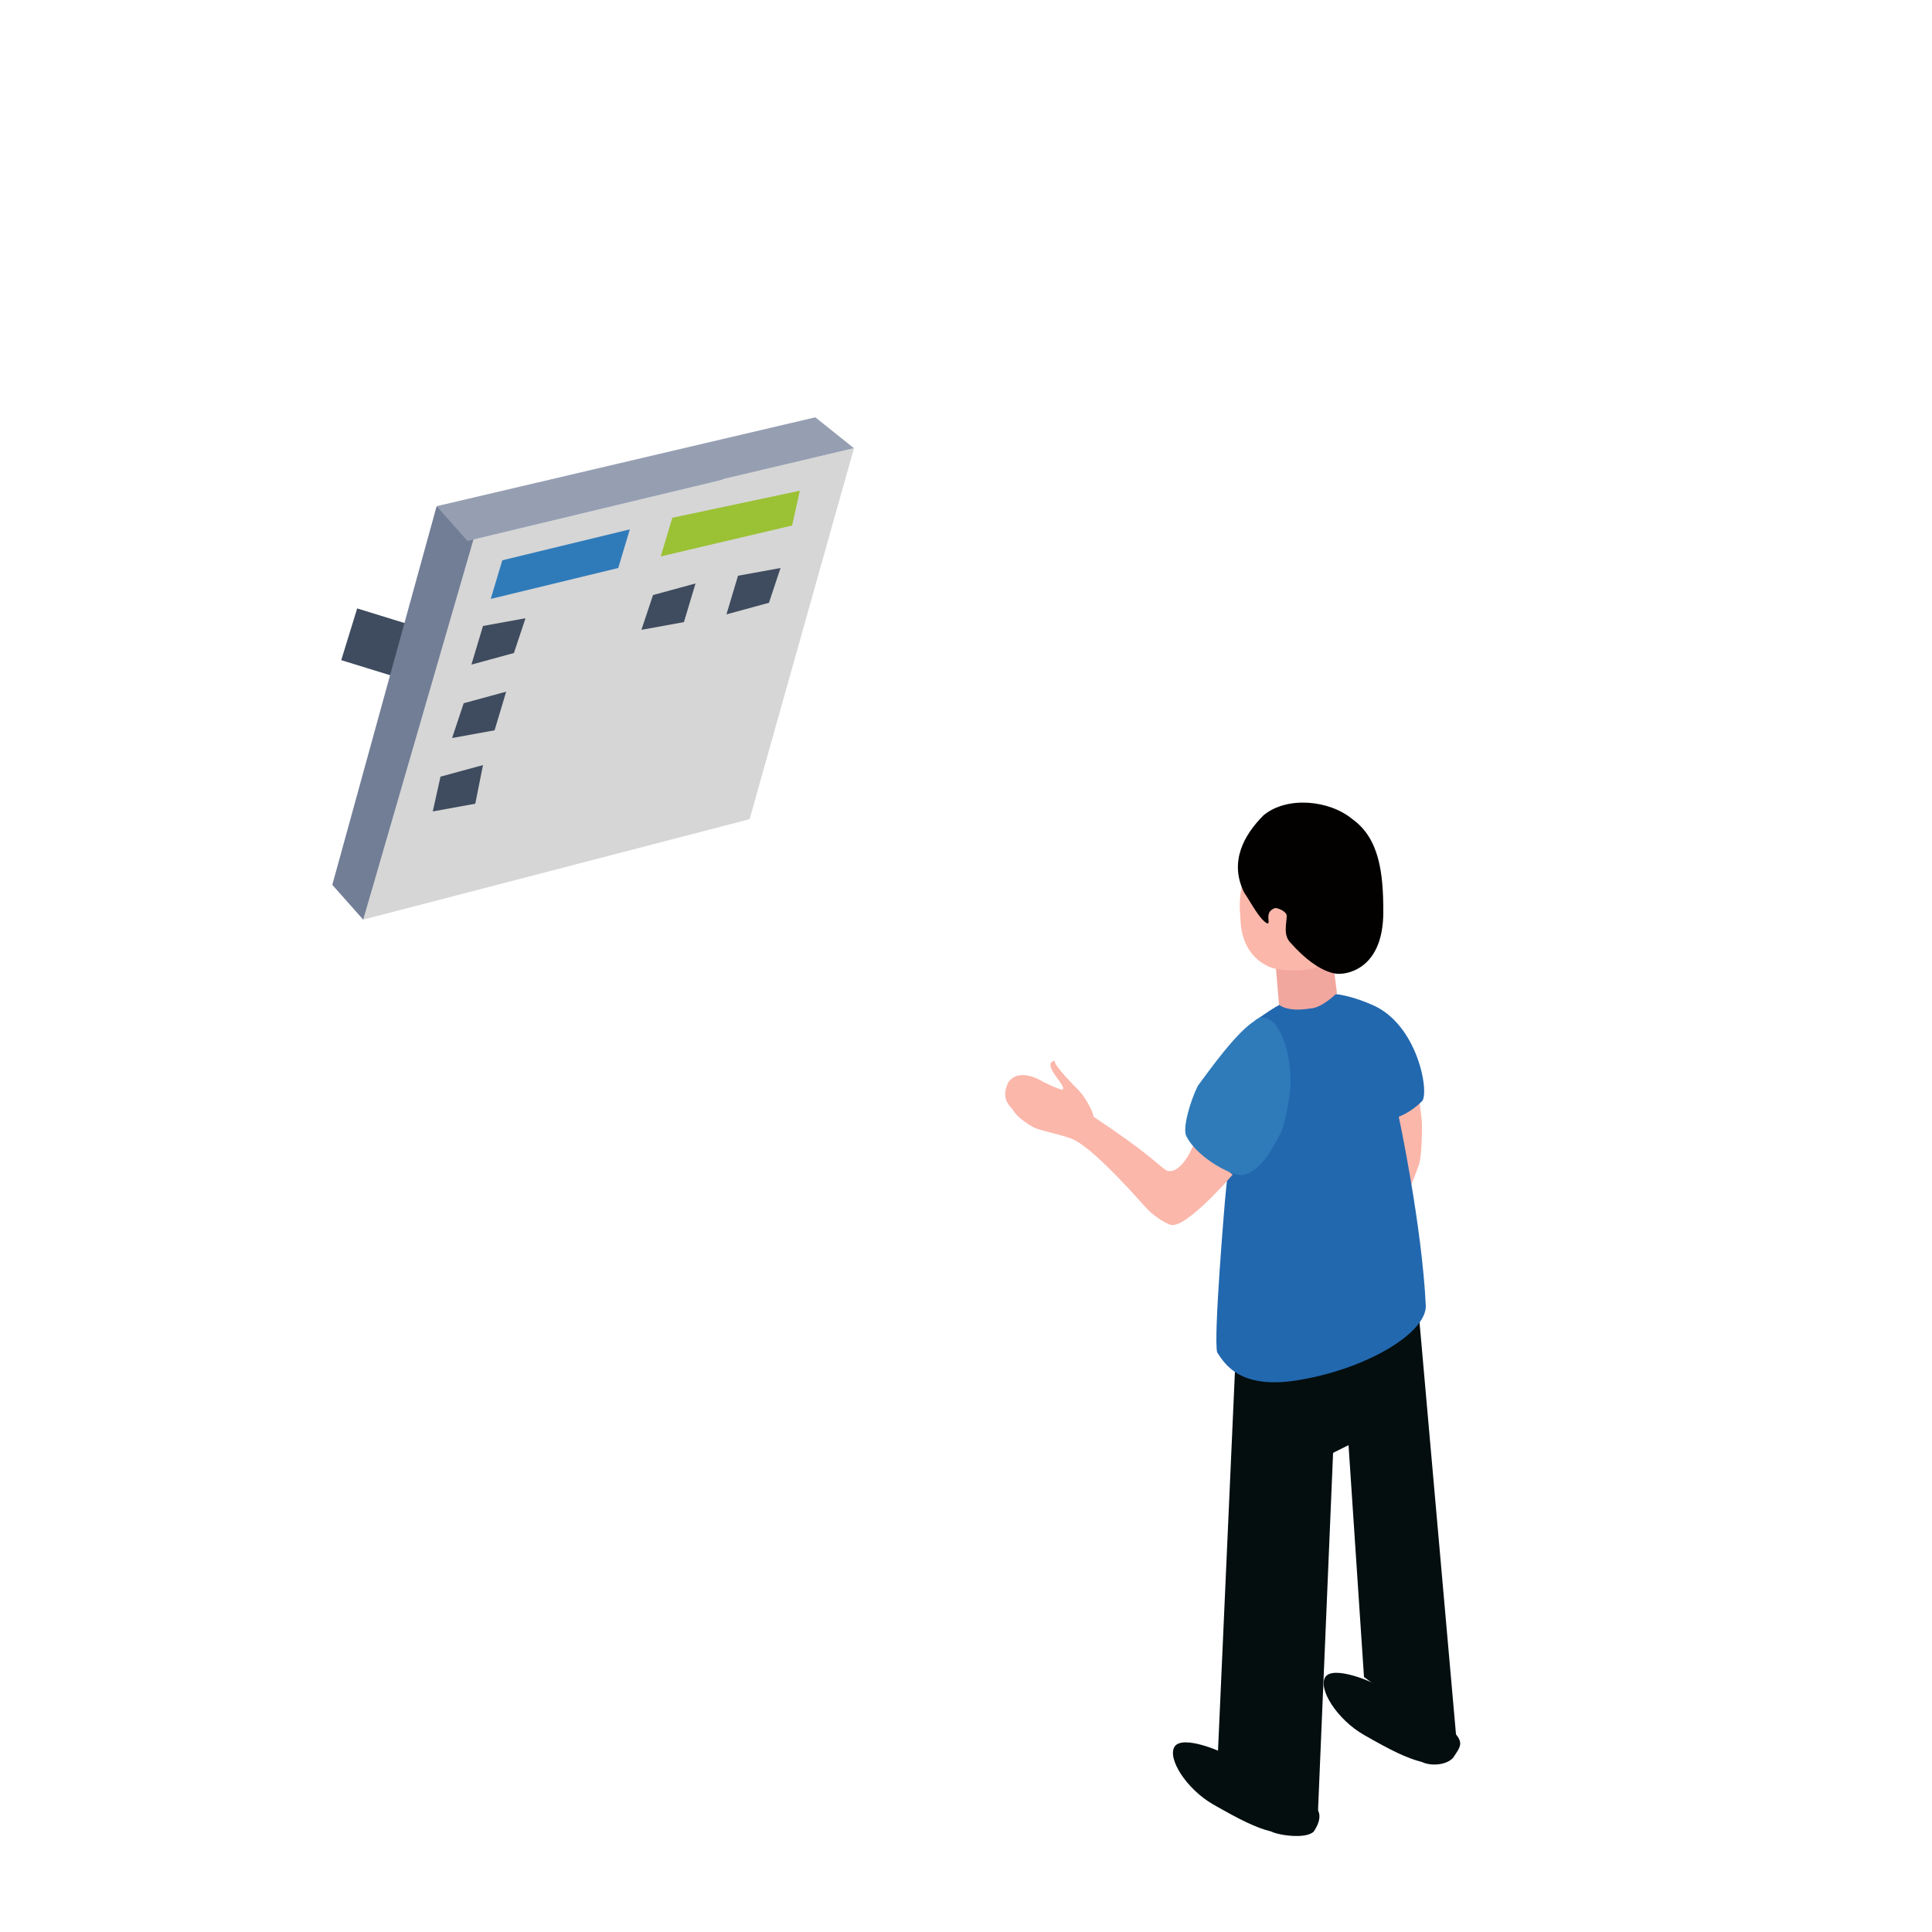 <?xml version="1.0" encoding="utf-8"?>
<!-- Generator: Adobe Illustrator 17.1.0, SVG Export Plug-In . SVG Version: 6.00 Build 0)  -->
<!DOCTYPE svg PUBLIC "-//W3C//DTD SVG 1.1//EN" "http://www.w3.org/Graphics/SVG/1.1/DTD/svg11.dtd">
<svg version="1.1" xmlns="http://www.w3.org/2000/svg" xmlns:xlink="http://www.w3.org/1999/xlink" x="0px" y="0px"
	 viewBox="0 0 50 50" enable-background="new 0 0 50 50" xml:space="preserve">
<g id="Layer_6">
</g>
<g id="grid" display="none">
</g>
<g id="Layer_1">
</g>
<g id="Layer_4" display="none">
</g>
<g id="Layer_10">
</g>
<g id="Layer_8">
</g>
<g id="принятие_заказа">
	<g id="Layer_2">
	</g>
	<g id="Слой_1">
		<g id="Layer_7">
		</g>
	</g>
	<g id="Layer_1_1_">
	</g>
</g>
<g id="chef">
</g>
<g id="Layer_12" display="none">
</g>
<g id="Layer_14">
	<rect x="9" y="16" transform="matrix(0.956 0.295 -0.295 0.956 5.36 -2.205)" fill="#3F4B5E" width="2" height="1.4"/>
	<polygon fill="#D6D6D6" points="12.1,14 9.4,23.8 19.4,21.2 22.1,11.6 	"/>
	<polygon fill="#727E96" points="11.3,13.1 8.6,22.9 9.4,23.8 12.3,13.8 	"/>
	<g>
		<g>
			<polygon fill="#969FB2" points="21.1,10.8 11.3,13.1 12.1,14 22.1,11.6 			"/>
		</g>
	</g>
	<polygon fill="#2F7BBA" points="16.3,13.7 13,14.5 12.7,15.5 16,14.7 	"/>
	<polygon fill="#D6D6D6" points="18.7,12.4 18.5,13.4 21.8,12.6 22.1,11.6 	"/>
	<path fill="#040E0F" d="M31.9,45.5c-0.3-0.2-1.3-0.6-1.5-0.3c-0.2,0.3,0.3,1.1,1,1.5c0.7,0.4,1.1,0.6,1.5,0.7
		c0.2,0.1,0.9,0.2,1.1,0c0.2-0.3,0.3-0.7-0.4-0.8C33.1,46.5,32.4,45.7,31.9,45.5z"/>
	<path fill="#040E0F" d="M35.8,43.7c-0.3-0.2-1.3-0.6-1.5-0.3c-0.2,0.3,0.3,1.1,1,1.5c0.7,0.4,1.1,0.6,1.5,0.7
		c0.2,0.1,0.6,0.1,0.8-0.1c0.2-0.3,0.3-0.4,0-0.7S36.2,43.9,35.8,43.7z"/>
	<path fill="#040E0F" d="M32,34.6l4.7-0.8l1,11.3c0,0-0.9-0.5-1.4-1c-0.2-0.1-1-0.7-1-0.7l-0.4-6l-0.4,0.2l-0.4,9.5l-2.6-1.3
		L32,34.6z"/>
	<path fill="#FBB7AA" d="M36.7,28.3c0,0,0.1,0.6,0.1,0.8c0,0.2,0,0.9-0.1,1.1c-0.1,0.3-0.4,1-0.4,1s-0.2-0.7-0.3-0.8
		c-0.1-0.1-0.3-0.9-0.3-1s0.3-0.8,0.3-0.8L36.7,28.3z"/>
	<path fill="#2268AF" d="M31.7,31.1c0,0-0.3,3.5-0.2,3.9c0.2,0.3,0.6,1,2.2,0.7c1.7-0.3,3.2-1.2,3.2-1.9c-0.1-2.1-0.7-4.9-0.7-4.9
		c0,0,0.3-0.1,0.6-0.4c0.2-0.2-0.1-2-1.3-2.5c-1.6-0.7-2.4,0-3,0.4C32.1,26.6,31.7,31.1,31.7,31.1z"/>
	<path fill="#F2A79E" d="M33.9,26.1c0.3,0,0.7-0.4,0.7-0.4l-0.1-0.8l-0.4-0.5l-1,0.1L33,24.8l0.1,1.2C33.1,26,33.3,26.2,33.9,26.1z"
		/>
	<path fill="#FBB7AA" d="M32.8,25c-0.2-0.1-0.7-0.4-0.7-1.3c-0.1-0.8,0.3-1.5,0.3-1.5l1.8,2.1l-0.1,0.7C34.1,25.1,33.2,25.2,32.8,25
		z"/>
	<path fill="#FBB7AA" d="M30.9,29.6l1,0.8c0,0-1.2,1.4-1.6,1.3c-0.3-0.1-0.6-0.4-0.6-0.4c-0.1-0.1-1.3-1.5-1.9-1.8
		c-0.2-0.1-0.7-0.2-1-0.3c-0.2-0.1-0.5-0.3-0.6-0.5c-0.1-0.1-0.3-0.3-0.1-0.7C26.4,27.6,27,28,27,28s0.4,0.2,0.5,0.2
		c0.1-0.1-0.4-0.5-0.3-0.7c0,0,0.1-0.1,0.1,0c0.1,0.2,0.5,0.6,0.6,0.7c0.2,0.2,0.4,0.6,0.4,0.7c1.5,1,1.6,1.2,1.9,1.4
		C30.6,30.4,30.9,29.6,30.9,29.6z"/>
	<path fill="#2F7BBA" d="M32.5,26.4c0.1-0.1,0.3-0.1,0.5,0.1c0.2,0.3,0.4,0.7,0.4,1.6c0,0-0.1,1-0.3,1.3c-0.2,0.4-0.5,0.9-0.9,1
		c-0.2,0.1-1.2-0.4-1.5-1c-0.1-0.2,0.1-0.9,0.3-1.3C31.3,27.7,32,26.7,32.5,26.4z"/>
	<path fill="#020100" d="M34.7,25.2c0,0,1.1,0,1.1-1.6c0-1-0.1-1.9-0.8-2.4c-0.6-0.5-1.7-0.6-2.3-0.1c-0.5,0.5-0.9,1.2-0.5,2
		c0.2,0.3,0.4,0.7,0.6,0.8c0.1,0-0.1-0.3,0.2-0.4c0.1,0,0.3,0.1,0.3,0.2c0,0.2-0.1,0.5,0.1,0.7C34.2,25.3,34.7,25.2,34.7,25.2z"/>
	<polygon fill="#9BC134" points="20.7,12.7 17.4,13.4 17.1,14.4 20.5,13.6 	"/>
	<polygon fill="#3F4B5E" points="18,15.1 16.9,15.4 16.6,16.3 17.7,16.1 	"/>
	<polygon fill="#3F4B5E" points="20.2,14.7 19.1,14.9 18.8,15.9 19.9,15.6 	"/>
	<polygon fill="#3F4B5E" points="13.6,16 12.5,16.2 12.2,17.2 13.3,16.9 	"/>
	<polygon fill="#3F4B5E" points="13.1,17.9 12,18.2 11.7,19.1 12.8,18.9 	"/>
	<polygon fill="#3F4B5E" points="12.5,19.8 11.4,20.1 11.2,21 12.3,20.8 	"/>
</g>
<g id="Layer_15">
</g>
<g id="Layer_17">
</g>
<g id="Layer_16">
</g>
</svg>

